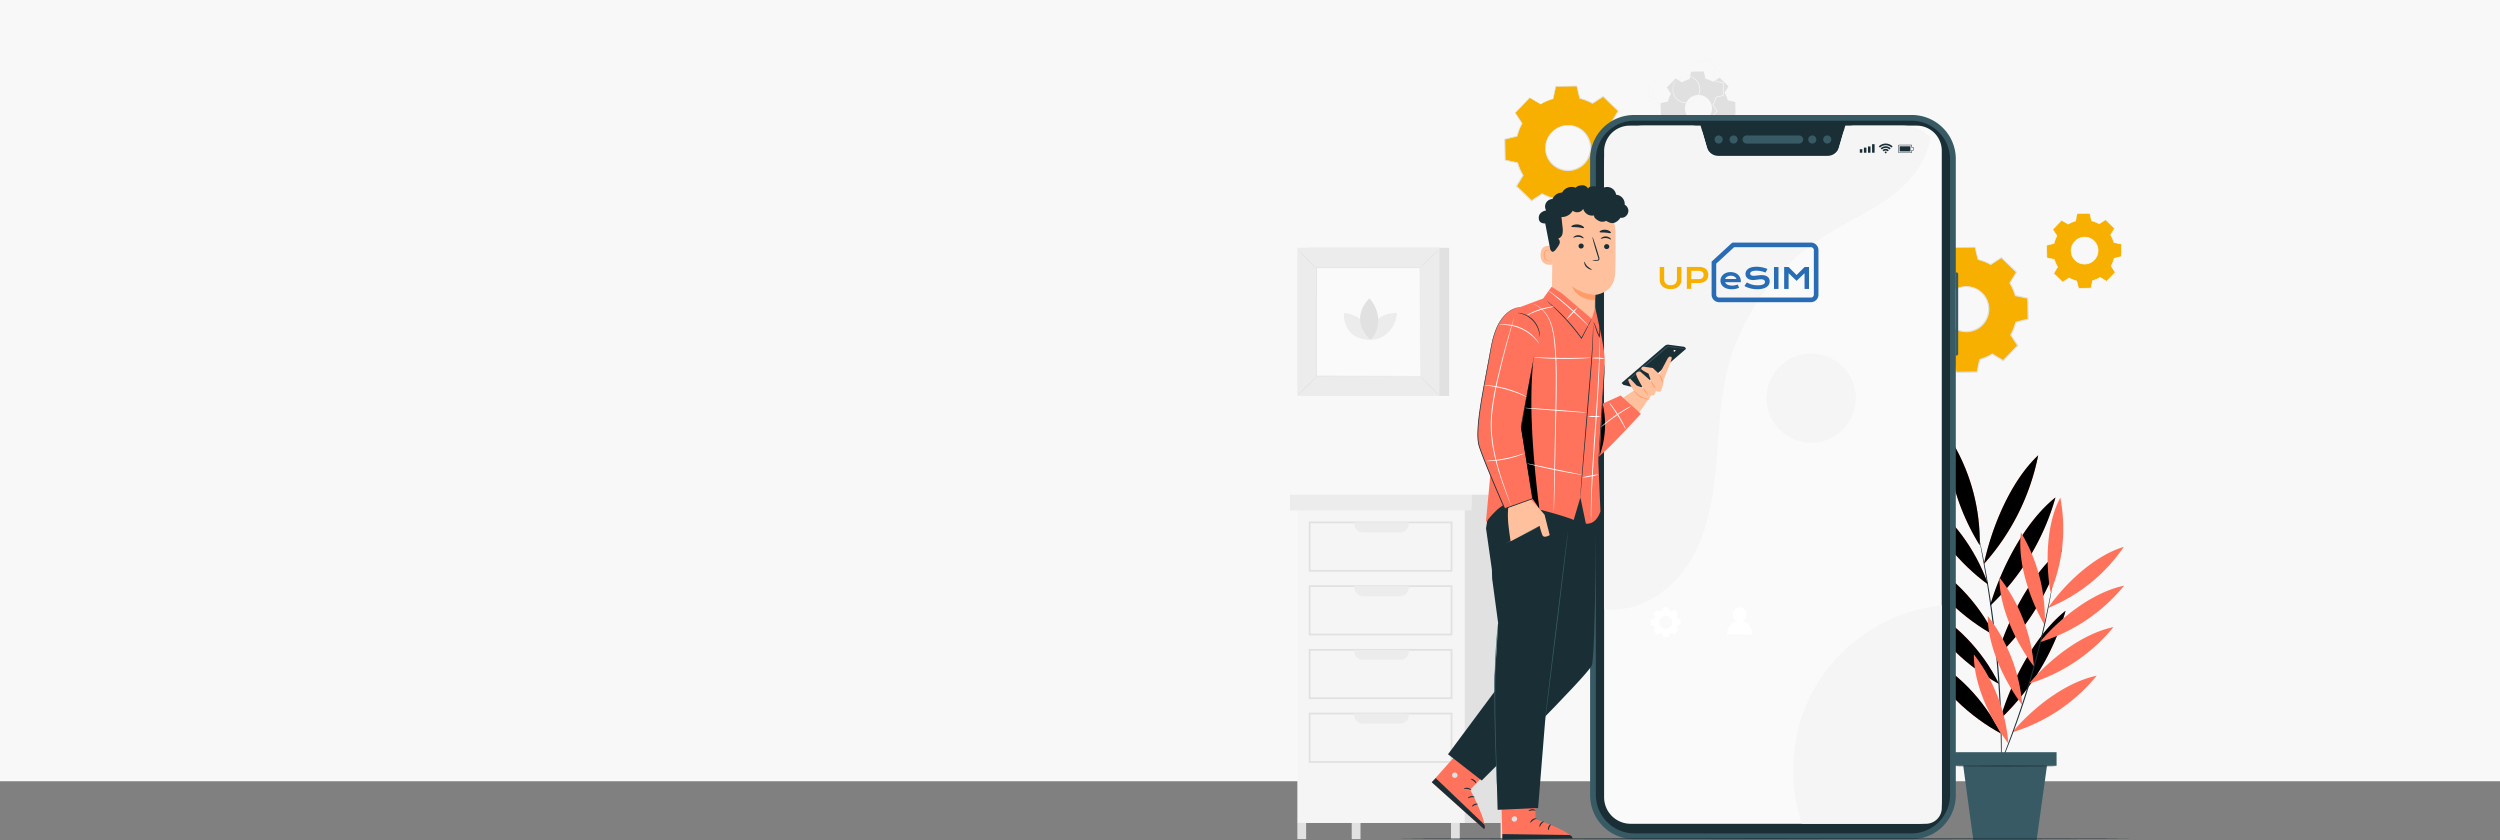 <svg xmlns="http://www.w3.org/2000/svg" xmlns:xlink="http://www.w3.org/1999/xlink" width="1440" height="484.004" viewBox="0 0 1440 484.004"><rect x="0" y="0" width="1440" height="484.004" fill="#808080" stroke="none"/><defs><clipPath id="a"><path d="M0,454H486.3V0H0Z" fill="none"/></clipPath><clipPath id="b"><path d="M0,33.786H91.159V0H0Z" fill="none"/></clipPath></defs><g transform="translate(0 -70)"><path d="M0,0H1440V450H0Z" transform="translate(0 70)" fill="#f8f8f8"/><g transform="translate(743 100)"><path d="M0,182.263H96.419V0H0Z" transform="translate(32.892 261.772)" fill="#e1e1e1"/><path d="M0,182.263H96.419V0H0Z" transform="translate(4.277 261.772)" fill="#f5f5f5"/><path d="M82.762,28.891H0V0H82.762V28.89ZM1.018,1.016V27.874H81.746V1.016Z" transform="translate(10.836 270.398)" fill="#e1e1e1"/><path d="M26.46,5.757H4.948A4.948,4.948,0,0,1,0,.809V0H31.408V.809A4.948,4.948,0,0,1,26.46,5.757" transform="translate(37.074 270.906)" fill="#ececec"/><path d="M0,454H486.3V0H0Z" fill="none"/><g clip-path="url(#a)"><path d="M82.762,28.891H0V0H82.762V28.89ZM1.018,1.016V27.874H81.746V1.016Z" transform="translate(10.836 307.097)" fill="#e1e1e1"/><path d="M26.46,5.757H4.948A4.948,4.948,0,0,1,0,.809V0H31.408V.809A4.948,4.948,0,0,1,26.46,5.757" transform="translate(37.074 307.605)" fill="#ececec"/><path d="M82.762,28.891H0V0H82.762V28.89ZM1.018,1.016V27.874H81.746V1.016Z" transform="translate(10.836 343.797)" fill="#e1e1e1"/><path d="M26.46,5.757H4.948A4.948,4.948,0,0,1,0,.809V0H31.408V.809A4.948,4.948,0,0,1,26.46,5.757" transform="translate(37.074 344.305)" fill="#ececec"/><path d="M82.762,28.891H0V0H82.762V28.89ZM1.018,1.016V27.874H81.746V1.016Z" transform="translate(10.836 380.497)" fill="#e1e1e1"/><path d="M26.46,5.757H4.948A4.948,4.948,0,0,1,0,.809V0H31.408V.809A4.948,4.948,0,0,1,26.46,5.757" transform="translate(37.074 381.005)" fill="#ececec"/><path d="M0,9.079H104.729V0H0Z" transform="translate(0 254.95)" fill="#ececec"/><path d="M0,9.079H31.493V0H0Z" transform="translate(104.729 254.95)" fill="#e1e1e1"/><path d="M0,9.31H5.067V0H0Z" transform="translate(4.277 444.035)" fill="#e1e1e1"/><path d="M0,9.31H5.067V0H0Z" transform="translate(35.584 444.035)" fill="#e1e1e1"/><path d="M0,9.31H5.067V0H0Z" transform="translate(92.77 444.035)" fill="#e1e1e1"/><path d="M0,9.31H5.067V0H0Z" transform="translate(121.363 444.035)" fill="#e1e1e1"/><path d="M1.17,0l9.76,24.968L4.863,24.94,0,9.6Z" transform="translate(152.378 230.713)" fill="#e1e1e1"/><path d="M3.355,0,0,47.84l34.637.724L38.534,0Z" transform="translate(116.865 207.643)" fill="#ececec"/><path d="M2.793.236,0,40.056l25.749,1.207L29.346,0Z" transform="translate(120.893 211.26)" fill="#fafafa"/><path d="M2.089,0,0,27.991H14.2L16.71,0Z" transform="translate(127.247 217.126)" fill="#e1e1e1"/><path d="M30.63,72.1h0l-1.74-7.1A29.616,29.616,0,0,1,21.548,62.1l-6.115,4.01L6.727,57.705l3.792-6.251a29.607,29.607,0,0,1-3.146-7.235l-7.16-1.49L0,30.63l7.1-1.742a29.765,29.765,0,0,1,2.888-7.341L5.984,15.432l8.405-8.706,6.251,3.791a29.732,29.732,0,0,1,7.235-3.145l1.49-7.16L41.465,0l1.742,7.1a29.72,29.72,0,0,1,7.34,2.888l6.115-4.008,8.7,8.406-3.79,6.25a29.65,29.65,0,0,1,3.144,7.237l7.161,1.49.212,12.1-7.1,1.742A29.577,29.577,0,0,1,62.1,50.547l4.009,6.116-8.405,8.706-6.251-3.79a29.639,29.639,0,0,1-7.236,3.143l-1.49,7.161-12.1.213Zm5.8-49.426h0a12.981,12.981,0,1,0,9.017,3.643A12.934,12.934,0,0,0,36.43,22.67Z" transform="translate(123.756 19.555)" fill="#f7af00"/><path d="M3.872,4.2A9.808,9.808,0,0,1,6.289,2.078a12.927,12.927,0,0,1,8.469-2A13.1,13.1,0,0,1,20.514,2.12a13.285,13.285,0,0,1,4.654,5.245,12.461,12.461,0,0,1,1.181,3.644,12.489,12.489,0,0,1,.073,4A13.244,13.244,0,0,1,15.465,26.356a12.52,12.52,0,0,1-4,.067,12.5,12.5,0,0,1-3.684-1.052,13.293,13.293,0,0,1-5.4-4.468A13.1,13.1,0,0,1,.133,15.222a12.927,12.927,0,0,1,1.7-8.533A9.8,9.8,0,0,1,3.872,4.2c.07.059-.784.852-1.784,2.634a12.947,12.947,0,0,0-1.435,8.31,12.69,12.69,0,0,0,7.41,9.6,11.9,11.9,0,0,0,3.5.974,11.88,11.88,0,0,0,3.782-.082A12.58,12.58,0,0,0,25.7,14.907a11.858,11.858,0,0,0-.052-3.782,11.874,11.874,0,0,0-1.1-3.459A12.68,12.68,0,0,0,14.7.6,12.943,12.943,0,0,0,6.442,2.324C4.7,3.386,3.934,4.268,3.872,4.2" transform="translate(146.975 41.991)" fill="#e1e1e1"/><path d="M20.909,10.741a2.836,2.836,0,0,1-.4-.213l-1.2-.693L14.6,7.052l.147-.019L6.388,15.787l.022-.234,4.033,6.1.072.11-.064.117A29.568,29.568,0,0,0,7.61,29.17l-.035.143-.145.036-7.1,1.762.2-.262c.076,3.809.156,7.853.241,12.1l-.233-.282L7.7,44.142l.183.037.051.179a29.464,29.464,0,0,0,3.123,7.154l.1.166-.1.167L7.279,58.1l-.053-.41c2.737,2.637,5.69,5.48,8.716,8.394l-.431-.04,6.111-4.014.179-.118.187.1a29.455,29.455,0,0,0,7.254,2.848l.212.052.052.212c.547,2.224,1.144,4.651,1.746,7.1l-.361-.278,12.1-.217-.355.294c.47-2.262.977-4.7,1.489-7.161l.045-.221.217-.061a29.4,29.4,0,0,0,7.138-3.1l.006,0,.195-.115.191.115,6.251,3.791-.46.059,8.407-8.7-.043.458-4-6.117-.122-.185.108-.193a29.3,29.3,0,0,0,2.857-7.249l.053-.212.212-.052,7.1-1.736-.27.351q-.1-6.2-.2-12.1l.273.329-7.159-1.5-.2-.042-.055-.194a29.367,29.367,0,0,0-3.1-7.16l-.1-.167.1-.166,3.8-6.245.05.383L56.733,6.413l.354.033-6.124,3.992-.137.089-.14-.079a29.532,29.532,0,0,0-7.27-2.884l-.144-.036-.035-.143L41.52.276l.217.168C37.05.5,33.056.557,29.637.6L29.8.47c-.614,2.856-1.117,5.2-1.536,7.151l-.016.072-.069.019A30.8,30.8,0,0,0,22.644,9.84l-1.3.68a2.957,2.957,0,0,1-.434.221,3.891,3.891,0,0,1,.4-.275c.277-.17.7-.425,1.276-.735a28.68,28.68,0,0,1,5.523-2.249l-.084.09c.394-1.956.867-4.306,1.444-7.17L29.5.272l.135,0L41.729,0,41.9,0l.043.171c.546,2.195,1.123,4.519,1.765,7.1l-.179-.179a29.891,29.891,0,0,1,7.413,2.892l-.276.01,6.105-4.023.189-.125L57.129,6l8.722,8.387.178.171-.128.212-3.78,6.257V20.7a30,30,0,0,1,3.189,7.311l-.253-.235,7.162,1.482.268.055,0,.274q.11,5.9.225,12.1l0,.283-.275.068-7.1,1.747.264-.264a30,30,0,0,1-2.919,7.432l-.013-.377,4.01,6.113.161.246-.2.212-8.4,8.708-.206.214-.254-.155L51.53,62.12h.385l-.006,0a30.131,30.131,0,0,1-7.32,3.179l.262-.282-1.492,7.16-.06.29-.3,0-12.1.207-.291.005-.069-.283c-.6-2.452-1.193-4.879-1.737-7.1l.263.264a30.121,30.121,0,0,1-7.426-2.929l.366-.013-6.119,4-.232.152-.2-.192-8.7-8.416-.191-.184.138-.227,3.8-6.245v.332a30,30,0,0,1-3.165-7.317l.233.216-7.158-1.5-.229-.048,0-.234C.123,38.712.061,34.668,0,30.858l0-.212.2-.05,7.109-1.722-.179.179a29.95,29.95,0,0,1,2.934-7.388l.008.226C8.643,19.682,7.3,17.618,6.094,15.76l-.082-.128.105-.107C9.559,12,12.406,9.085,14.571,6.868l.068-.069.079.05,4.606,2.866,1.184.751a3.608,3.608,0,0,1,.4.275" transform="translate(123.488 19.331)" fill="#e1e1e1"/><path d="M18.335,43.156h0L17.293,38.9A17.808,17.808,0,0,1,12.9,37.175l-3.661,2.4L4.027,34.543,6.3,30.8A17.762,17.762,0,0,1,4.414,26.47L.127,25.578,0,18.335l4.253-1.042A17.724,17.724,0,0,1,5.982,12.9l-2.4-3.66L8.613,4.027,12.356,6.3a17.762,17.762,0,0,1,4.331-1.883L17.579.127,24.821,0l1.043,4.252a17.74,17.74,0,0,1,4.394,1.73l3.661-2.4L39.13,8.613l-2.269,3.742a17.764,17.764,0,0,1,1.882,4.332l4.286.892.128,7.242L38.9,25.864a17.8,17.8,0,0,1-1.729,4.394l2.4,3.661-5.03,5.211L30.8,36.861a17.773,17.773,0,0,1-4.331,1.882l-.892,4.287-7.242.126Zm3.474-29.585a7.77,7.77,0,1,0,5.4,2.18A7.708,7.708,0,0,0,21.809,13.571Z" transform="translate(213.507 11.134)" fill="#e0e0e0"/><path d="M2.318,2.513a5.86,5.86,0,0,1,1.447-1.27A7.736,7.736,0,0,1,8.834.045,7.824,7.824,0,0,1,12.28,1.269a7.954,7.954,0,0,1,2.786,3.139,7.49,7.49,0,0,1,.707,2.181,7.511,7.511,0,0,1,.044,2.392,7.929,7.929,0,0,1-6.56,6.8,7.485,7.485,0,0,1-2.392.041,7.5,7.5,0,0,1-2.2-.63,7.963,7.963,0,0,1-3.236-2.675A7.829,7.829,0,0,1,.08,9.112,7.739,7.739,0,0,1,1.1,4a5.871,5.871,0,0,1,1.218-1.49c.042.036-.469.51-1.068,1.577A7.75,7.75,0,0,0,.391,9.064a7.593,7.593,0,0,0,4.436,5.748A7.123,7.123,0,0,0,6.92,15.4a7.124,7.124,0,0,0,2.264-.049,7.529,7.529,0,0,0,6.2-6.423,7.1,7.1,0,0,0-.031-2.264A7.092,7.092,0,0,0,14.7,4.588,7.591,7.591,0,0,0,8.8.358,7.744,7.744,0,0,0,3.856,1.391c-1.045.635-1.5,1.163-1.538,1.122" transform="translate(220.406 13.565)" fill="#f5f5f5"/><path d="M12.516,6.43a1.625,1.625,0,0,1-.241-.127l-.718-.415L8.737,4.222l.088-.012-5,5.241.013-.141c.731,1.107,1.544,2.336,2.414,3.651l.043.066-.038.07a17.727,17.727,0,0,0-1.7,4.365l-.021.085-.086.022L.2,18.624l.121-.157c.045,2.28.093,4.7.144,7.242l-.14-.169,4.288.884.109.022.031.108A17.666,17.666,0,0,0,6.62,30.836l.061.1-.061.1L4.357,34.78l-.032-.246,5.218,5.025-.258-.024,3.658-2.4.107-.07.112.062a17.679,17.679,0,0,0,4.342,1.7l.127.031.031.127c.327,1.332.685,2.784,1.045,4.252l-.215-.167,7.242-.13-.213.177c.282-1.355.585-2.815.891-4.287l.028-.132.129-.037a17.553,17.553,0,0,0,4.273-1.856l0,0,.117-.069.114.07,3.742,2.269-.276.035,5.033-5.21-.026.275-2.4-3.662L37.08,30.4l.065-.115a17.577,17.577,0,0,0,1.71-4.34l.031-.127.127-.03,4.253-1.04-.161.21q-.062-3.708-.12-7.242l.163.2-4.285-.9-.119-.025-.033-.116a17.593,17.593,0,0,0-1.855-4.286l-.06-.1.06-.1,2.275-3.738.03.229-5.2-5.042.212.02-3.666,2.39-.081.053-.084-.047a17.693,17.693,0,0,0-4.352-1.727L25.9,4.507l-.021-.086c-.374-1.546-.71-2.939-1.028-4.255l.13.1L17.741.361l.1-.079c-.368,1.709-.669,3.112-.92,4.281l-.009.042-.041.012a18.389,18.389,0,0,0-3.312,1.274l-.779.407a1.754,1.754,0,0,1-.26.132,2.268,2.268,0,0,1,.242-.164c.165-.1.416-.255.763-.44a17.155,17.155,0,0,1,3.306-1.347l-.05.054c.236-1.171.519-2.578.864-4.292l.016-.078.08,0L24.979,0l.1,0,.026.1c.326,1.314.672,2.705,1.056,4.248l-.107-.107A17.938,17.938,0,0,1,30.5,5.976l-.165.006,3.654-2.409L34.1,3.5l.1.1,5.221,5.02.107.1-.077.127-2.262,3.745v-.2A17.961,17.961,0,0,1,39.1,16.766l-.151-.14,4.287.886.161.034,0,.164q.066,3.531.135,7.242l0,.169-.165.041-4.251,1.045.158-.157A17.988,17.988,0,0,1,37.526,30.5l-.008-.226,2.4,3.66.1.147-.123.127-5.029,5.212-.124.128-.152-.092-3.742-2.268h.231l0,0a18,18,0,0,1-4.382,1.9l.157-.169c-.307,1.472-.611,2.933-.893,4.287l-.036.173-.177,0-7.243.124-.174,0-.041-.169c-.359-1.468-.715-2.921-1.04-4.254l.157.158a18.029,18.029,0,0,1-4.445-1.753l.219-.008-3.663,2.4-.139.091-.119-.115-5.2-5.038-.114-.11.082-.136,2.275-3.738v.2A17.97,17.97,0,0,1,4.4,26.654l.14.13-4.285-.9-.138-.029,0-.139C.073,23.174.036,20.753,0,18.472l0-.127.123-.03,4.255-1.03-.107.107a17.906,17.906,0,0,1,1.756-4.423l.005.135L3.648,9.434,3.6,9.358l.062-.064L8.722,4.112l.041-.041L8.81,4.1l2.757,1.716.709.45a2.257,2.257,0,0,1,.24.164" transform="translate(206.347 -0.001)" fill="#f5f5f5"/><path d="M30.63,72.1h0l-1.741-7.1a29.622,29.622,0,0,1-7.34-2.888l-6.115,4.01L6.727,57.705l3.792-6.251a29.607,29.607,0,0,1-3.146-7.235l-7.16-1.49L0,30.63l7.1-1.742a29.765,29.765,0,0,1,2.888-7.341L5.984,15.432l8.405-8.707,6.251,3.792a29.731,29.731,0,0,1,7.235-3.145l1.49-7.16L41.465,0l1.742,7.1a29.72,29.72,0,0,1,7.34,2.888l6.115-4.008,8.7,8.406-3.79,6.25a29.65,29.65,0,0,1,3.144,7.237l7.161,1.49.212,12.1-7.1,1.742A29.577,29.577,0,0,1,62.1,50.547l4.009,6.116-8.4,8.706-6.252-3.79a29.639,29.639,0,0,1-7.236,3.143l-1.49,7.161-12.1.213Zm5.8-49.426h0a12.981,12.981,0,1,0,9.017,3.643A12.934,12.934,0,0,0,36.43,22.67Z" transform="translate(353.129 112.392)" fill="#f7af00"/><path d="M3.872,4.2A9.808,9.808,0,0,1,6.289,2.078a12.927,12.927,0,0,1,8.469-2A13.1,13.1,0,0,1,20.514,2.12a13.3,13.3,0,0,1,4.655,5.245,12.493,12.493,0,0,1,1.18,3.643,12.5,12.5,0,0,1,.073,4,13.242,13.242,0,0,1-10.957,11.35,12.5,12.5,0,0,1-4,.068,12.5,12.5,0,0,1-3.683-1.052,13.286,13.286,0,0,1-5.4-4.468A13.1,13.1,0,0,1,.133,15.222a12.927,12.927,0,0,1,1.7-8.533A9.8,9.8,0,0,1,3.872,4.2c.07.059-.784.852-1.784,2.634a12.947,12.947,0,0,0-1.435,8.31,12.69,12.69,0,0,0,7.41,9.6,11.9,11.9,0,0,0,3.5.974,11.88,11.88,0,0,0,3.782-.082A12.58,12.58,0,0,0,25.7,14.907a11.858,11.858,0,0,0-.052-3.782,11.874,11.874,0,0,0-1.1-3.459A12.68,12.68,0,0,0,14.7.6,12.943,12.943,0,0,0,6.442,2.324C4.7,3.386,3.934,4.267,3.872,4.2" transform="translate(376.348 134.828)" fill="#e1e1e1"/><path d="M20.909,10.741a2.836,2.836,0,0,1-.4-.213l-1.2-.693L14.6,7.052l.147-.019L6.388,15.787l.022-.234,4.033,6.1.072.11-.064.117A29.568,29.568,0,0,0,7.61,29.17l-.035.143-.145.036-7.1,1.762.2-.262c.076,3.809.156,7.853.241,12.1l-.233-.282L7.7,44.142l.183.037.051.18a29.475,29.475,0,0,0,3.123,7.153l.1.166-.1.167L7.279,58.1l-.053-.41c2.737,2.637,5.69,5.48,8.716,8.394l-.431-.04,6.111-4.014.179-.118.187.1a29.455,29.455,0,0,0,7.254,2.848l.212.052.052.212c.547,2.225,1.144,4.651,1.746,7.1l-.361-.278,12.1-.217-.355.294c.47-2.262.978-4.7,1.489-7.161l.045-.221.217-.061a29.4,29.4,0,0,0,7.138-3.1l.006,0,.195-.115.191.115,6.251,3.791-.46.059q4.261-4.41,8.407-8.7l-.043.458-4-6.117-.121-.185.107-.193a29.262,29.262,0,0,0,2.857-7.249l.053-.212.212-.052,7.1-1.736-.27.351q-.1-6.2-.2-12.1l.273.329-7.159-1.5-.2-.041-.055-.194a29.357,29.357,0,0,0-3.1-7.161l-.1-.167.1-.166,3.8-6.245.05.383L56.733,6.413l.354.033-6.124,3.992-.136.089-.141-.079a29.532,29.532,0,0,0-7.27-2.884l-.144-.036-.034-.143C42.613,4.8,42.051,2.474,41.52.276l.217.168C37.05.5,33.057.557,29.637.6L29.8.47c-.614,2.856-1.117,5.2-1.536,7.151l-.016.072-.069.019A30.8,30.8,0,0,0,22.644,9.84l-1.3.68a2.957,2.957,0,0,1-.434.221,3.891,3.891,0,0,1,.4-.275c.277-.17.7-.425,1.276-.735a28.746,28.746,0,0,1,5.523-2.249l-.084.09c.394-1.956.867-4.306,1.444-7.17L29.5.272l.135,0L41.729,0,41.9,0l.043.171c.546,2.195,1.123,4.519,1.765,7.1l-.178-.179a29.9,29.9,0,0,1,7.412,2.892l-.276.01,6.105-4.023.189-.125L57.129,6l8.722,8.387.178.171-.128.212-3.78,6.257V20.7a29.99,29.99,0,0,1,3.189,7.312l-.253-.236,7.162,1.482.268.055,0,.274q.11,5.9.225,12.1l0,.283-.275.068-7.1,1.747.263-.264a30,30,0,0,1-2.919,7.432l-.013-.377,4.01,6.113.162.246-.205.212-8.4,8.708-.206.214-.254-.155L51.53,62.12h.385l-.006,0a30.131,30.131,0,0,1-7.32,3.179l.262-.282c-.512,2.458-1.021,4.9-1.492,7.161l-.06.289-.3,0-12.1.207-.291.005-.069-.283c-.6-2.452-1.193-4.879-1.737-7.1l.263.264a30.121,30.121,0,0,1-7.426-2.929l.366-.013-6.119,4-.232.152-.2-.192-8.7-8.416-.191-.184.138-.227,3.8-6.245v.332a30,30,0,0,1-3.165-7.317l.233.216-7.158-1.5-.229-.048,0-.234C.123,38.712.061,34.668,0,30.858l0-.212.2-.05,7.109-1.722-.179.179a29.95,29.95,0,0,1,2.934-7.388l.008.226C8.643,19.682,7.3,17.618,6.094,15.76l-.082-.128.105-.107,8.454-8.657.068-.069.079.05,4.606,2.866,1.184.752a3.538,3.538,0,0,1,.4.274" transform="translate(352.861 112.168)" fill="#e1e1e1"/><path d="M18.335,43.156h0L17.293,38.9A17.808,17.808,0,0,1,12.9,37.175l-3.661,2.4L4.027,34.543,6.3,30.8A17.762,17.762,0,0,1,4.414,26.47L.127,25.578,0,18.335l4.253-1.043A17.729,17.729,0,0,1,5.982,12.9l-2.4-3.66L8.613,4.027,12.356,6.3a17.762,17.762,0,0,1,4.331-1.883L17.579.127,24.821,0l1.043,4.252a17.74,17.74,0,0,1,4.394,1.73l3.661-2.4L39.13,8.613l-2.269,3.742a17.764,17.764,0,0,1,1.882,4.332l4.286.892.128,7.242L38.9,25.864a17.8,17.8,0,0,1-1.729,4.394l2.4,3.66-5.03,5.212L30.8,36.861a17.8,17.8,0,0,1-4.332,1.882l-.892,4.286-7.242.127Zm3.474-29.585a7.77,7.77,0,1,0,5.4,2.18A7.708,7.708,0,0,0,21.809,13.571Z" transform="translate(435.88 92.97)" fill="#f7af00"/><path d="M2.318,2.513a5.86,5.86,0,0,1,1.447-1.27A7.736,7.736,0,0,1,8.834.045,7.824,7.824,0,0,1,12.28,1.269a7.954,7.954,0,0,1,2.786,3.139,7.49,7.49,0,0,1,.707,2.181,7.482,7.482,0,0,1,.044,2.392,7.929,7.929,0,0,1-6.56,6.8,7.485,7.485,0,0,1-2.392.041,7.5,7.5,0,0,1-2.2-.63,7.963,7.963,0,0,1-3.236-2.675A7.829,7.829,0,0,1,.08,9.112,7.739,7.739,0,0,1,1.1,4a5.871,5.871,0,0,1,1.218-1.49c.042.036-.469.51-1.068,1.577A7.75,7.75,0,0,0,.391,9.064a7.593,7.593,0,0,0,4.436,5.748A7.123,7.123,0,0,0,6.92,15.4a7.124,7.124,0,0,0,2.264-.049,7.529,7.529,0,0,0,6.2-6.423,7.1,7.1,0,0,0-.031-2.264A7.092,7.092,0,0,0,14.7,4.588,7.6,7.6,0,0,0,8.8.357,7.75,7.75,0,0,0,3.856,1.391c-1.045.635-1.5,1.163-1.538,1.122" transform="translate(449.78 106.401)" fill="#f5f5f5"/><path d="M12.516,6.43a1.625,1.625,0,0,1-.241-.127l-.718-.415L8.736,4.222l.088-.012-5,5.241.013-.141c.731,1.107,1.544,2.336,2.414,3.651l.043.066-.038.07a17.687,17.687,0,0,0-1.7,4.365l-.021.085-.086.022L.2,18.624l.121-.157c.045,2.28.093,4.7.144,7.242l-.14-.169,4.288.884.109.023.031.107A17.65,17.65,0,0,0,6.62,30.836l.061.1-.061.1L4.357,34.78l-.032-.246,5.217,5.025-.257-.024,3.658-2.4.107-.07.112.062a17.679,17.679,0,0,0,4.342,1.7l.127.031.031.127c.327,1.332.685,2.784,1.045,4.252l-.215-.166,7.242-.131-.213.177c.282-1.355.585-2.815.891-4.287l.028-.132.129-.037a17.569,17.569,0,0,0,4.273-1.856l0,0,.117-.07.114.07,3.742,2.269-.276.035L39.576,33.9l-.026.274-2.4-3.662L37.08,30.4l.065-.115a17.585,17.585,0,0,0,1.71-4.339l.031-.128.127-.03,4.253-1.039-.162.209q-.06-3.708-.119-7.242l.163.2-4.285-.9-.119-.026-.033-.116a17.593,17.593,0,0,0-1.855-4.286l-.06-.1.06-.1,2.275-3.738.03.229-5.2-5.042.212.02-3.666,2.39-.081.053-.084-.047a17.664,17.664,0,0,0-4.352-1.726L25.9,4.507l-.021-.086c-.374-1.546-.71-2.939-1.028-4.255l.13.1L17.741.361l.1-.079c-.368,1.709-.669,3.112-.92,4.281l-.009.042-.041.012a18.389,18.389,0,0,0-3.312,1.274l-.779.407a1.754,1.754,0,0,1-.26.132,2.306,2.306,0,0,1,.241-.164c.166-.1.417-.255.764-.44a17.128,17.128,0,0,1,3.306-1.347l-.05.054c.236-1.171.519-2.577.864-4.292l.016-.078.08,0L24.979,0l.1,0,.026.1c.326,1.314.672,2.705,1.056,4.249l-.107-.108A17.938,17.938,0,0,1,30.5,5.976l-.165.006,3.654-2.409L34.1,3.5l.1.1,5.221,5.02.107.1-.077.127-2.262,3.745v-.2A17.952,17.952,0,0,1,39.1,16.767l-.151-.141,4.287.886.161.034,0,.164q.066,3.531.135,7.242l0,.169-.165.041-4.251,1.045.158-.157A18.01,18.01,0,0,1,37.526,30.5l-.008-.227,2.4,3.66.1.147-.123.127-5.029,5.212-.124.128-.152-.092-3.742-2.268h.23l0,0a17.973,17.973,0,0,1-4.381,1.9l.157-.169c-.307,1.472-.611,2.933-.893,4.287l-.036.173-.177,0-7.243.124-.174,0-.042-.169c-.358-1.468-.714-2.921-1.039-4.254l.157.158a18.029,18.029,0,0,1-4.445-1.753l.219-.008-3.663,2.4-.139.091-.119-.115-5.2-5.038-.114-.11.082-.136,2.275-3.738v.2A17.97,17.97,0,0,1,4.4,26.654l.139.13-4.284-.9-.138-.029,0-.139C.073,23.174.036,20.753,0,18.472l0-.127.123-.03,4.255-1.03-.107.107a17.906,17.906,0,0,1,1.756-4.423l.005.135L3.648,9.435,3.6,9.358l.063-.064L8.722,4.112l.041-.041L8.81,4.1l2.757,1.716.709.45a2.257,2.257,0,0,1,.24.164" transform="translate(435.72 92.836)" fill="#f5f5f5"/><path d="M0,85.337H81.865V0H0Z" transform="translate(9.835 112.741)" fill="#e1e1e1"/><path d="M0,85.337H81.865V0H0Z" transform="translate(4.291 112.741)" fill="#ececec"/><path d="M0,62.394H59.855V0H0Z" transform="translate(15.296 124.213)" fill="#fafafa"/><path d="M10.924,0a11.431,11.431,0,0,1-1.5,1.7c-.96,1-2.307,2.365-3.813,3.849S2.728,8.357,1.712,9.3A11.2,11.2,0,0,1,0,10.761,11.154,11.154,0,0,1,1.491,9.072c.961-1,2.31-2.369,3.821-3.856S8.205,2.4,9.221,1.458A11.036,11.036,0,0,1,10.924,0" transform="translate(4.372 187.019)" fill="#e1e1e1"/><path d="M0,0A11.394,11.394,0,0,1,1.7,1.5c1,.961,2.365,2.308,3.849,3.814S8.357,8.2,9.3,9.214a11.128,11.128,0,0,1,1.461,1.71A11.154,11.154,0,0,1,9.072,9.435c-1-.961-2.368-2.311-3.856-3.821S2.4,2.721,1.458,1.7A11.036,11.036,0,0,1,0,0" transform="translate(75.148 186.866)" fill="#e1e1e1"/><path d="M0,10.76a11.492,11.492,0,0,1,1.5-1.7c.96-1,2.307-2.365,3.813-3.849S8.2,2.406,9.214,1.463A11.2,11.2,0,0,1,10.924,0,11.153,11.153,0,0,1,9.435,1.691c-.961,1-2.31,2.369-3.821,3.856S2.721,8.361,1.706,9.305A10.993,10.993,0,0,1,0,10.76" transform="translate(74.985 113.619)" fill="#e1e1e1"/><path d="M10.76,10.924a11.371,11.371,0,0,1-1.7-1.5c-1-.96-2.365-2.307-3.849-3.813s-2.809-2.887-3.752-3.9A11.128,11.128,0,0,1,0,0,11.154,11.154,0,0,1,1.691,1.491c1,.961,2.368,2.31,3.856,3.821S8.361,8.205,9.305,9.221a11.036,11.036,0,0,1,1.455,1.7" transform="translate(4.372 113.608)" fill="#e1e1e1"/><path d="M59.916,62.618s-.007-.1-.011-.3-.006-.5-.011-.869c-.005-.776-.013-1.9-.023-3.365-.012-2.95-.029-7.248-.051-12.712-.024-10.926-.059-26.5-.1-45.147l.2.2L.23.449H.225L.449.224C.438,23.126.427,44.551.418,62.618l-.193-.193,43.231.1,12.136.05L58.8,62.6l.828.011c.187,0,.287.011.287.011s-.086.007-.266.011l-.807.011-3.171.022-12.093.05-43.354.1H.032v-.193C.023,44.551.012,23.126,0,.224V0H.23L59.916.028h.2v.2c-.041,18.7-.076,34.316-.1,45.272-.022,5.445-.039,9.729-.051,12.668-.01,1.447-.018,2.56-.023,3.327-.005.365-.008.645-.011.848s-.011.279-.011.279" transform="translate(15.071 123.989)" fill="#e1e1e1"/><path d="M.023,0S-1.259,15.448,15.471,15.448C15.471,7.2,8.67.7.023,0" transform="translate(31.07 150.279)" fill="#ececec"/><path d="M15.448.023S0-1.259,0,15.471c8.244,0,14.751-6.8,15.448-15.448" transform="translate(46.258 150.268)" fill="#ececec"/><path d="M5.41,0S-7.21,11.329,6.1,23.892C12.291,17.333,11.767,7.047,5.41,0" transform="translate(40.389 141.835)" fill="#e1e1e1"/><path d="M43.648,45.019C26.606,35.807,7.452,19.043,0,0,18.423,9.5,33.948,25.514,43.648,45.019" transform="translate(365.867 347.463)" fill="#ff735d"/><path d="M43.648,45.019C26.606,35.807,7.452,19.043,0,0,18.423,9.5,33.948,25.514,43.648,45.019" transform="translate(364.755 318.898)" fill="#ff735d"/><path d="M43.648,45.019C26.606,35.807,7.452,19.043,0,0,18.423,9.5,33.948,25.514,43.648,45.019" transform="translate(362.209 290.977)" fill="#ff735d"/><path d="M37.959,50.753C22.149,39.233,5.137,19.928,0,0,17.146,12,30.648,30.053,37.959,50.753" transform="translate(364.171 255.912)" fill="#ff735d"/><path d="M18.039,62.512C7.341,45.4-1.792,20.57.3,0A112.668,112.668,0,0,1,18.039,62.512" transform="translate(379.285 221.525)" fill="#ff735d"/><path d="M0,62.537C4.5,41.187,15.462,14.84,31.244,0A132.422,132.422,0,0,1,0,62.537" transform="translate(399.75 232.271)" fill="#ff735d"/><path d="M0,62.412C6.446,40.568,20.028,14.082,37.686,0A137.566,137.566,0,0,1,0,62.412" transform="translate(403.259 256.547)" fill="#ff735d"/><path d="M0,62.412C6.446,40.568,20.028,14.082,37.686,0A137.575,137.575,0,0,1,0,62.412" transform="translate(407.133 285.961)" fill="#ff735d"/><path d="M0,62.412C6.446,40.568,20.028,14.082,37.686,0A137.566,137.566,0,0,1,0,62.412" transform="translate(409.084 321.809)" fill="#ff735d"/><path d="M0,0A1.375,1.375,0,0,1,.11.345L.353,1.373c.209.959.5,2.285.867,3.966C1.971,8.784,2.955,13.792,4.073,20S6.39,33.614,7.558,41.869c1.131,8.26,2.219,17.363,3.112,26.944.869,9.585,1.455,18.737,1.848,27.065.36,8.331.541,15.839.563,22.144s-.02,11.407-.13,14.93c-.054,1.72-.1,3.077-.127,4.058-.021.43-.038.776-.051,1.054a1.381,1.381,0,0,1-.041.359,1.4,1.4,0,0,1-.03-.36c-.005-.278-.011-.626-.019-1.056,0-.981,0-2.338,0-4.058.026-3.524,0-8.623-.092-14.922s-.317-13.8-.711-22.118c-.428-8.319-1.033-17.458-1.9-27.033-.892-9.569-1.959-18.664-3.055-26.92C5.79,33.705,4.656,26.29,3.588,20.081S1.623,8.852.954,5.393C.641,3.7.394,2.366.215,1.4.144.977.086.634.04.36A1.413,1.413,0,0,1,0,0" transform="translate(396.892 279.729)" fill="#1a2e35"/><path d="M43.648,45.019C26.606,35.807,7.452,19.043,0,0,18.423,9.5,33.948,25.514,43.648,45.019" transform="translate(365.867 347.463)"/><path d="M43.648,45.019C26.606,35.807,7.452,19.043,0,0,18.423,9.5,33.948,25.514,43.648,45.019" transform="translate(364.755 318.898)"/><path d="M43.648,45.019C26.606,35.807,7.452,19.043,0,0,18.423,9.5,33.948,25.514,43.648,45.019" transform="translate(362.209 290.977)"/><path d="M37.959,50.753C22.149,39.233,5.137,19.928,0,0,17.146,12,30.648,30.053,37.959,50.753" transform="translate(364.171 255.912)"/><path d="M18.039,62.512C7.341,45.4-1.792,20.57.3,0A112.668,112.668,0,0,1,18.039,62.512" transform="translate(379.285 221.525)"/><path d="M0,62.537C4.5,41.187,15.462,14.84,31.244,0A132.422,132.422,0,0,1,0,62.537" transform="translate(399.75 232.271)"/><path d="M0,62.412C6.446,40.568,20.028,14.082,37.686,0A137.566,137.566,0,0,1,0,62.412" transform="translate(403.259 256.547)"/><path d="M0,62.412C6.446,40.568,20.028,14.082,37.686,0A137.575,137.575,0,0,1,0,62.412" transform="translate(407.133 285.961)"/><path d="M0,62.412C6.446,40.568,20.028,14.082,37.686,0A137.566,137.566,0,0,1,0,62.412" transform="translate(409.084 321.809)"/><path d="M19.892,51.344C9.525,37.652-.135,17.393,0,0A96.251,96.251,0,0,1,19.892,51.344" transform="translate(393.93 346.908)" fill="#ff735d"/><path d="M19.892,51.344C9.525,37.652-.135,17.393,0,0A96.251,96.251,0,0,1,19.892,51.344" transform="translate(401.949 324.773)" fill="#ff735d"/><path d="M19.892,51.344C9.525,37.652-.135,17.393,0,0A96.251,96.251,0,0,1,19.892,51.344" transform="translate(408.654 302.563)" fill="#ff735d"/><path d="M14.093,53.464C5.4,38.5-1.806,17.155.4,0A96.9,96.9,0,0,1,14.093,53.464" transform="translate(420.68 276.699)" fill="#ff735d"/><path d="M1.643,54.454C-1.341,37.25-.712,14.8,7.309,0A94.659,94.659,0,0,1,1.643,54.454" transform="translate(436.435 256.632)" fill="#ff735d"/><path d="M0,35.232C10.135,20.783,26.837,5.074,43.705,0A96.681,96.681,0,0,1,0,35.232" transform="translate(436.612 284.988)" fill="#ff735d"/><path d="M0,32.6C11.8,18.544,30.579,3.759,48.669,0A100.628,100.628,0,0,1,0,32.6" transform="translate(431.827 307.34)" fill="#ff735d"/><path d="M0,32.6C11.8,18.544,30.579,3.759,48.669,0A100.628,100.628,0,0,1,0,32.6" transform="translate(425.689 331.205)" fill="#ff735d"/><path d="M0,32.6C11.8,18.544,30.579,3.759,48.669,0A100.628,100.628,0,0,1,0,32.6" transform="translate(416.057 359.203)" fill="#ff735d"/><path d="M33.163,0a1.026,1.026,0,0,1-.021.3c-.034.233-.076.517-.126.864q-.2,1.218-.548,3.316c-.478,2.879-1.261,7.03-2.308,12.142-2.092,10.225-5.414,24.272-10,39.53-2.3,7.627-4.693,14.832-6.985,21.342-2.326,6.5-4.523,12.314-6.487,17.149S3.1,103.373,1.9,106.035Q1.03,107.972.523,109.1l-.373.79A1.071,1.071,0,0,1,0,110.15a1.026,1.026,0,0,1,.087-.287c.084-.22.188-.488.314-.816l1.267-3.111c1.122-2.691,2.7-6.6,4.6-11.463s4.058-10.677,6.35-17.179c2.258-6.513,4.628-13.713,6.927-21.33C24.116,40.727,27.5,26.717,29.71,16.526c1.1-5.095,1.955-9.23,2.509-12.093q.422-2.082.668-3.293l.189-.853A1.05,1.05,0,0,1,33.163,0" transform="translate(405.923 307.645)" fill="#1a2e35"/><path d="M43.239,50.226H6.794L0,0H50.226Z" transform="translate(386.843 403.778)" fill="#375a64"/><path d="M0,7.807H59.255V0H0Z" transform="translate(382.328 403.267)" fill="#375a64"/><path d="M58.577.5c0,.144-13.114.26-29.287.26S0,.644,0,.5,13.111.24,29.29.24,58.577.356,58.577.5" transform="translate(383.006 410.711)" fill="#1a2e35"/><path d="M185.293,417.114H25.345A25.345,25.345,0,0,1,0,391.769V25.345A25.345,25.345,0,0,1,25.345,0H185.293a25.345,25.345,0,0,1,25.345,25.345V391.769a25.345,25.345,0,0,1-25.345,25.345" transform="translate(172.9 36.231)" fill="#375a64"/><path d="M0,388.25V22.226A22.226,22.226,0,0,1,22.226,0H181.773A22.226,22.226,0,0,1,204,22.226V388.25a22.226,22.226,0,0,1-22.227,22.226H22.226A22.226,22.226,0,0,1,0,388.25" transform="translate(176.219 39.55)" fill="#1a2e35"/><path d="M2.343,4.685A2.343,2.343,0,1,1,2.343,0H32.468a2.343,2.343,0,1,1,0,4.685Z" transform="translate(260.748 48.011)" fill="#375a64"/><path d="M2.343,4.685A2.343,2.343,0,1,1,4.685,2.343,2.345,2.345,0,0,1,2.343,4.685" transform="translate(244.596 48.011)" fill="#375a64"/><path d="M2.343,4.685A2.343,2.343,0,1,1,4.685,2.343,2.345,2.345,0,0,1,2.343,4.685" transform="translate(253.217 48.011)" fill="#375a64"/><path d="M2.343,4.685A2.343,2.343,0,1,1,4.685,2.343,2.345,2.345,0,0,1,2.343,4.685" transform="translate(307.156 48.011)" fill="#375a64"/><path d="M2.343,4.685A2.343,2.343,0,1,1,4.685,2.343,2.345,2.345,0,0,1,2.343,4.685" transform="translate(298.535 48.011)" fill="#375a64"/><path d="M180.036,0H143.572a6.185,6.185,0,0,0-5.939,4.46l-2.319,7.989a6.922,6.922,0,0,1-6.649,4.994H65.843a6.924,6.924,0,0,1-6.65-4.994L56.874,4.46A6.184,6.184,0,0,0,50.936,0H22.58A22.58,22.58,0,0,0,0,22.58V386.87a15.262,15.262,0,0,0,15.261,15.261H181.1a13.4,13.4,0,0,0,13.4-13.4V14.471A14.471,14.471,0,0,0,180.036,0" transform="translate(180.965 42.364)" fill="#fafafa"/><path d="M187.994,6.724A22.5,22.5,0,0,0,171.927,0h-33l-5.063,17.442H60.642L55.579,0H14.754A14.753,14.753,0,0,0,0,14.753V278.52l.579.066c18.958,2.06,37.4-9.859,47.809-25.838S62.47,217.367,64.3,198.386s2.061-38.233,6.519-56.774a128.519,128.519,0,0,1,54.018-76.66c13.229-8.65,28.039-14.814,40.651-24.339,11.1-8.38,20.642-20.369,22.5-33.889" transform="translate(180.965 42.365)" fill="#f5f5f5"/><path d="M85.6,116.712V0A97.032,97.032,0,0,0,12.58,47.235C-.99,70.748-3.679,100.176,4.989,125.86H76.451a9.148,9.148,0,0,0,9.148-9.148" transform="translate(289.874 318.635)" fill="#f5f5f5"/><path d="M0,0H.314A1.066,1.066,0,0,1,1.38,1.066V46.874A1.065,1.065,0,0,1,.314,47.939H0Z" transform="translate(383.533 126.892)" fill="#375a64"/><path d="M1.432,0H1.066A1.066,1.066,0,0,0,0,1.066v28.22a1.066,1.066,0,0,0,1.066,1.066h.366Z" transform="translate(171.468 156.436)" fill="#375a64"/><path d="M1.432,0H1.066A1.066,1.066,0,0,0,0,1.066v28.22a1.066,1.066,0,0,0,1.066,1.066h.366Z" transform="translate(171.468 116.783)" fill="#375a64"/><path d="M1.234,0H.947A.947.947,0,0,0,0,.948V13.165a.947.947,0,0,0,.947.947h.287Z" transform="translate(171.666 87.018)" fill="#375a64"/><path d="M0,2.029H1.446V0H0Z" transform="translate(328.253 55.936)" fill="#1a2e35"/><path d="M0,2.932H1.446V0H0Z" transform="translate(330.608 55.033)" fill="#1a2e35"/><path d="M0,3.61H1.446V0H0Z" transform="translate(332.963 54.355)" fill="#1a2e35"/><path d="M0,4.921H1.446V0H0Z" transform="translate(335.318 53.044)" fill="#1a2e35"/><path d="M7.783,4.651H.521A.521.521,0,0,1,0,4.131V.521A.519.519,0,0,1,.516,0H7.783a.136.136,0,0,1,.095.039.138.138,0,0,1,.039.095v1.19h.777a.133.133,0,0,1,.133.133V3.2a.133.133,0,0,1-.133.133H7.916v1.19A.133.133,0,0,1,7.783,4.651ZM7.65.266H.516A.249.249,0,0,0,.266.521v3.61a.255.255,0,0,0,.255.255H7.65V3.2a.133.133,0,0,1,.133-.133H8.56V1.589H7.783a.133.133,0,0,1-.133-.133Z" transform="translate(350.341 53.415)" fill="#1a2e35"/><path d="M0,2.933V0H6.2V2.933Z" transform="translate(351.2 54.274)" fill="#1a2e35"/><path d="M1.062.531a.531.531,0,1,0-.531.531A.531.531,0,0,0,1.062.531" transform="translate(342.627 57.258)" fill="#1a2e35"/><path d="M0,.751l.677.677a1.6,1.6,0,0,1,2.266,0L3.62.751A2.557,2.557,0,0,0,0,.751" transform="translate(341.348 55.758)" fill="#1a2e35"/><path d="M2.877,0A4.059,4.059,0,0,0,0,1.194l.677.677a3.108,3.108,0,0,1,4.4,0l.678-.677A4.059,4.059,0,0,0,2.877,0" transform="translate(340.281 54.249)" fill="#1a2e35"/><path d="M0,1.651l.678.677a4.665,4.665,0,0,1,6.6,0l.678-.677A5.622,5.622,0,0,0,0,1.651" transform="translate(339.179 52.689)" fill="#1a2e35"/><path d="M51.385,25.693A25.692,25.692,0,1,1,25.693,0,25.693,25.693,0,0,1,51.385,25.693" transform="translate(274.505 173.661)" fill="#f5f5f5"/><path d="M7.3,17.176h0l-.415-1.691a7.09,7.09,0,0,1-1.75-.689l-1.457.956-2.074-2,.9-1.49a7.1,7.1,0,0,1-.749-1.724L.05,10.18,0,7.3l1.692-.414a7.108,7.108,0,0,1,.688-1.75L1.425,3.677l2-2.075,1.489.9a7.113,7.113,0,0,1,1.724-.749L7,.051,9.878,0l.415,1.693a7.073,7.073,0,0,1,1.749.689L13.5,1.426l2.074,2-.9,1.49a7.07,7.07,0,0,1,.749,1.724L17.125,7l.049,2.883-1.692.415a7.085,7.085,0,0,1-.688,1.749L15.75,13.5l-2,2.073-1.49-.9a7.076,7.076,0,0,1-1.724.75l-.355,1.706L7.3,17.176ZM8.588,4.832A3.756,3.756,0,1,0,11.2,5.886,3.727,3.727,0,0,0,8.588,4.832Z" transform="translate(207.869 319.828)" fill="#fff"/><path d="M8.642,8.094a4.2,4.2,0,0,0,2.5-3.88A4.074,4.074,0,0,0,7.224,0a4.068,4.068,0,0,0-3.95,4.177A4.19,4.19,0,0,0,5.78,8.094C-.273,9.006,0,15.585,0,15.585l14.314.066S14.643,9,8.642,8.094" transform="translate(251.867 319.829)" fill="#fff"/><path d="M20.193,0l-.368,20.839S40.884,28.213,41.19,32.07L.758,32.808,0,.314Z" transform="translate(121.598 420.905)" fill="#ff735d"/><path d="M1.148.075A1.651,1.651,0,0,0,.041,1.98,1.587,1.587,0,0,0,1.919,3.094,1.741,1.741,0,0,0,3.081,1.07,1.648,1.648,0,0,0,1,.128" transform="translate(127.74 440.145)" fill="#e1e1e1"/><path d="M0,3.278.052,0,38.8.519s1.814.75,1.634,2.021Z" transform="translate(122.356 450.434)" fill="#1a2e35"/><path d="M3.645.172c0,.2-.989.3-1.948.958C.72,1.757.235,2.622.051,2.547-.131,2.512.142,1.326,1.318.556S3.685-.01,3.645.172" transform="translate(138.429 441.355)" fill="#1a2e35"/><path d="M2.632.076c.049.19-.8.542-1.456,1.389C.5,2.293.343,3.2.147,3.194-.038,3.228-.2,2.075.639,1.037S2.624-.112,2.632.076" transform="translate(143.715 443.127)" fill="#1a2e35"/><path d="M.252,3.434C.073,3.479-.219,2.5.268,1.407S1.67-.13,1.757.033c.115.16-.474.751-.86,1.652C.489,2.577.448,3.411.252,3.434" transform="translate(148.597 444.801)" fill="#1a2e35"/><path d="M4.2.676C4.121.857,3.21.6,2.095.7.979.771.117,1.162.011.994-.106.853.729.107,2.043.012S4.294.519,4.2.676" transform="translate(137.431 436.092)" fill="#1a2e35"/><path d="M36.576,13.525,22.112,28.532s10.4,19.742,7.992,22.775L0,24.307,21.578,0Z" transform="translate(81.709 396.263)" fill="#ff735d"/><path d="M2.285.156A1.653,1.653,0,0,0,.176.8a1.589,1.589,0,0,0,.617,2.1A1.742,1.742,0,0,0,3.022,2.2,1.648,1.648,0,0,0,2.139.093" transform="translate(93.397 414.986)" fill="#e1e1e1"/><path d="M0,2.365,2.271,0,30.285,26.772s.817,1.786-.181,2.594Z" transform="translate(81.709 418.205)" fill="#1a2e35"/><path d="M4.256,1.354C4.119,1.5,3.324.9,2.177.728,1.035.522.091.824.008.645-.1.495.905-.188,2.29.05s2.119,1.2,1.966,1.3" transform="translate(100.189 423.726)" fill="#1a2e35"/><path d="M3.966.69C3.872.862,3.011.541,1.954.715.892.858.163,1.418.023,1.28-.136,1.179.534.227,1.852.036S4.088.547,3.966.69" transform="translate(102.466 428.527)" fill="#1a2e35"/><path d="M.032,1.726C-.13,1.637.324.72,1.424.253S3.5.083,3.451.261c-.026.195-.859.227-1.756.624-.906.375-1.5.958-1.663.841" transform="translate(104.804 432.879)" fill="#1a2e35"/><path d="M3.285,2.713C3.1,2.792,2.611,1.984,1.729,1.3.862.589-.035.287,0,.093.012-.09,1.131-.068,2.158.758s1.3,1.9,1.127,1.955" transform="translate(104.078 418.58)" fill="#1a2e35"/><path d="M17.777,0,0,11.74l.263,4.654L4.9,26.179s2.144,2.034,8.44-4.343S27.6,2.788,27.6,2.788Z" transform="translate(180.234 195.037)" fill="#ffc19d"/><path d="M36.926,2.047a1.47,1.47,0,0,0-1.156-.86L27.06.019a2.762,2.762,0,0,0-2.119.642L0,22.079l1.129,1.1,9.355,2.253L37.1,2.439Z" transform="translate(191.014 168.528)" fill="#1a2e35"/><path d="M.057.819A.547.547,0,0,0,.8.867.521.521,0,0,0,1.056.182.545.545,0,0,0,.313.134.521.521,0,0,0,.057.819" transform="translate(220.971 171.533)" fill="#fff"/><path d="M35.446,1.535a10.981,10.981,0,0,1-1.711-.13L29.1.862l-3.2-.4a1.833,1.833,0,0,0-1.511.392L22.963,2.087,16.588,7.576c-4.533,3.885-8.656,7.379-11.657,9.889L1.358,20.418A10.6,10.6,0,0,1,0,21.448a10.866,10.866,0,0,1,1.223-1.18l3.463-3.075c2.939-2.58,7.023-6.118,11.556-10l6.4-5.459L24.091.509a2.293,2.293,0,0,1,1.856-.47L29.142.5l4.62.7a10.978,10.978,0,0,1,1.684.328" transform="translate(192.667 169.432)" fill="#375a64"/><path d="M24.132.027S23.338-.358,22.239,1.8s-4.413,8.3-4.413,8.3L14.1,6.548,8.421,5.725s-1.5.769-.8,1.614,4,2.436,4,2.436l1.524,4.389L6.807,8.574S4.183,8.525,4.48,10.219s3.93,7.75,3.93,7.75L4.816,16.66,1.193,12.784s-1.357-.315-1.177.966S3.58,20.429,3.58,20.429l4.757,4.216s3.072.608,3.608-.194a10.777,10.777,0,0,0,.963-2.041s1.717.018,2.232-.673a4.993,4.993,0,0,0,.667-1.968s2.382,1.142,3.084-.167a16.5,16.5,0,0,0,1.262-5.278c.049-1.145,4.17-10.758,4.152-11.088S25.888-.192,24.132.027" transform="translate(194.928 175.415)" fill="#ffc19d"/><path d="M8.84,4.911a3.138,3.138,0,0,1-1.562.043A9.985,9.985,0,0,1,3.695,3.771,9.979,9.979,0,0,1,.8,1.354C.193.594-.051.042.009,0,.152-.108,1.473,1.893,3.98,3.259c2.483,1.406,4.879,1.47,4.86,1.652" transform="translate(198.223 195.02)" fill="#ff9c6a"/><path d="M2.9,4.111c-.121.1-.954-.682-1.755-1.83S-.113.084.025.005s.81.818,1.6,1.94,1.4,2.06,1.275,2.166" transform="translate(203.415 193.478)" fill="#ff9c6a"/><path d="M2.6,4.172c-.119.1-.948-.667-1.67-1.846S-.111.062.035,0,.728.886,1.429,2.019,2.727,4.065,2.6,4.172" transform="translate(207.942 189.479)" fill="#ff9c6a"/><path d="M2.049,5.061A14.677,14.677,0,0,1,1.06,2.523,14.6,14.6,0,0,1,.019.007c.119-.1,1.005.84,1.585,2.3a4.406,4.406,0,0,1,.445,2.756" transform="translate(212.615 185.617)" fill="#ff9c6a"/><path d="M20.885,87.319C14.13,87.085-.088,67.493,0,60.735l.527-40.67C.321,9.135,6.51-.1,17.442,0l1.01.067A19.544,19.544,0,0,1,36.685,19.3c.126,9.475.144,19.946-.258,25-.833,10.458-11.411,11.381-11.411,11.381-.023,0-.092,2.43-.166,5.508-.166,6.913,2.535,26.329-4.377,26.09Z" transform="translate(150.801 84.182)" fill="#ffc19d"/><path d="M13.356,4.945A25.333,25.333,0,0,1,0,0S2.749,8.089,13.256,7.849Z" transform="translate(162.461 134.919)" fill="#ff9c6a"/><path d="M2.993,1.452A1.5,1.5,0,0,1,1.45,2.863,1.431,1.431,0,0,1,0,1.412,1.5,1.5,0,0,1,1.542,0,1.434,1.434,0,0,1,2.993,1.452" transform="translate(180.953 110.615)" fill="#1a2e35"/><path d="M5.9,1.777c-.2.182-1.274-.732-2.883-.836-1.605-.127-2.842.621-3,.413C-.063,1.261.149.921.688.582A4.111,4.111,0,0,1,3.108.01,3.955,3.955,0,0,1,5.386.919c.469.413.613.777.516.858" transform="translate(179.048 106.182)" fill="#1a2e35"/><path d="M2.994,1.452A1.5,1.5,0,0,1,1.451,2.863,1.433,1.433,0,0,1,0,1.412,1.5,1.5,0,0,1,1.543,0,1.434,1.434,0,0,1,2.994,1.452" transform="translate(166.232 110.289)" fill="#1a2e35"/><path d="M5.9,1.776c-.2.182-1.276-.731-2.884-.835-1.605-.127-2.841.621-3,.412C-.063,1.26.147.921.689.582A4.108,4.108,0,0,1,3.108.01,3.956,3.956,0,0,1,5.387.918c.468.413.613.777.516.858" transform="translate(163.256 105.495)" fill="#1a2e35"/><path d="M0,13.451a10.645,10.645,0,0,1,2.644-.3c.414-.014.808-.07.9-.346a2.1,2.1,0,0,0-.192-1.235q-.48-1.53-1.005-3.209C.956,3.8-.019.055.166,0S1.624,3.6,3.011,8.17q.5,1.688.952,3.224a2.382,2.382,0,0,1,.105,1.626,1.031,1.031,0,0,1-.716.555,2.75,2.75,0,0,1-.7.05A10.5,10.5,0,0,1,0,13.451" transform="translate(174.098 106.568)" fill="#1a2e35"/><path d="M7.349,1.97c-.246.4-1.778-.141-3.675-.309C1.779,1.454.173,1.68.009,1.244-.062,1.036.284.688.975.4A6.149,6.149,0,0,1,3.835.032,6.135,6.135,0,0,1,6.567.954c.621.417.892.827.782,1.016" transform="translate(162.071 99.28)" fill="#1a2e35"/><path d="M6.464,1.848c-.354.348-1.645-.1-3.22-.2C1.672,1.5.321,1.741.033,1.343-.091,1.15.137.8.739.479A5.081,5.081,0,0,1,3.389.017,5.007,5.007,0,0,1,5.921.886c.537.405.7.791.543.962" transform="translate(178.359 102.324)" fill="#1a2e35"/><path d="M7.307.5C7.134.412.259-2.11.006,5.061s7,5.945,7.018,5.74S7.307.5,7.307.5" transform="translate(144.354 111.553)" fill="#ffc19d"/><path d="M3.11,5.721c-.031-.024-.128.083-.343.172a1.248,1.248,0,0,1-.934-.013A3.092,3.092,0,0,1,.5,3.056,4.121,4.121,0,0,1,.913,1.28,1.447,1.447,0,0,1,1.887.354a.637.637,0,0,1,.725.369c.089.2.038.345.076.359.019.018.158-.115.111-.413a.8.8,0,0,0-.266-.46A.943.943,0,0,0,1.848,0,1.756,1.756,0,0,0,.5,1.068,4.25,4.25,0,0,0,0,3.052C0,4.5.687,5.877,1.714,6.213a1.339,1.339,0,0,0,1.149-.15c.228-.169.272-.328.247-.342" transform="translate(146.174 113.84)" fill="#ff9c6a"/><path d="M.11,0C.012.013-.056.4.066,1.025a4,4,0,0,0,1.24,2.14A6.633,6.633,0,0,0,3.367,4.431c.568.222.942.294.988.2s-.248-.339-.737-.675a14.815,14.815,0,0,1-1.8-1.346C.543,1.477.342-.044.11,0" transform="translate(169.538 120.768)" fill="#1a2e35"/><path d="M4.642,1.29,0,30.151,3.389,54l.144,5.183L6.966,84.627S5.69,108.606,5.057,113.811,6.673,192.3,6.673,192.3l23.319-1.026S38.81,82.542,38.776,81.346,50.9,0,50.9,0Z" transform="translate(112.95 244.16)" fill="#1a2e35"/><path d="M85.49,5.182s-.468,97.667-2.645,103.314S19.4,174.856,19.4,174.856L0,159.735,49.541,93.064,52.586,0Z" transform="translate(91.051 244.724)" fill="#1a2e35"/><path d="M13.427,0c.132.016-2.766,24.679-6.472,55.078S.136,110.12,0,110.1,2.769,85.43,6.477,55.02,13.3-.016,13.427,0" transform="translate(146.85 275.44)" fill="#375a64"/><path d="M2.155,0a.957.957,0,0,1,0,.242c-.011.187-.023.419-.039.706-.046.657-.11,1.562-.192,2.708-.194,2.35-.412,5.755-.668,9.962C.786,22.034.392,33.677.5,46.54c.075,12.866.48,24.511.7,32.941.1,4.187.177,7.588.233,9.985.013,1.15.023,2.057.031,2.716,0,.287,0,.519,0,.706a.93.93,0,0,1-.018.241.863.863,0,0,1-.032-.239c-.011-.187-.025-.419-.043-.706-.03-.658-.07-1.564-.122-2.712-.092-2.4-.224-5.8-.386-9.98C.549,71.065.09,59.419.015,46.542-.09,33.67.359,22.014.92,13.6c.3-4.208.569-7.611.821-9.957.12-1.143.214-2.046.283-2.7.035-.285.063-.516.085-.7A.907.907,0,0,1,2.155,0" transform="translate(117.76 328.787)" fill="#375a64"/><path d="M19.18,0c.059.119-4.186,2.356-9.482,5S.06,9.685,0,9.566s4.185-2.355,9.482-5S19.121-.114,19.18,0" transform="translate(124.313 273.37)" fill="#375a64"/><path d="M14.4,0,26.112,10.529S7.783,30.549,2.12,34.977,3.932,4.764,3.932,4.764Z" transform="translate(176.057 197.817)" fill="#ff735d"/><path d="M37.842,0,32.973,6.75,14.021,13.759,5.425,78.2,0,135.747s7.585-10.82,13.392-10.973,35.193,8.062,37.18,9.563l3.881-13.029L57.6,136.393s5.518,1.243,8.4-7.007l-1.223-28.6s3.882-51.556,3.665-59.331-5.478-29.366-5.478-29.366L61,18.458,43.936,3.9Z" transform="translate(112.856 135.206)" fill="#ff735d"/><path d="M24.134,0S11.683-.042,7.658,23.024-2.16,70.836.821,80.09,15.5,116,15.5,116l16.041-5.782-6.58-41.866,7.616-40.973S33.518,1.683,24.134,0" transform="translate(108.218 146.999)" fill="#ff735d"/><path d="M21.115,8.779S13.472-.213,12.89,0L.186,4.583a52.553,52.553,0,0,0,.087,9.809c.494,4.694,1.3,9.72,1.3,9.72L18.283,15.2a29.973,29.973,0,0,0,1.634,5.423c.929,1.943,4.153-.115,4.153-.115Z" transform="translate(125.554 257.69)" fill="#ffc19d"/><path d="M32.8,27.388s-.028.251-.108.735q-.13.75-.372,2.142c-.34,1.9-.837,4.66-1.473,8.2-1.3,7.121-3.18,17.364-5.48,29.928v-.063c1.887,11.922,4.148,26.205,6.626,41.859l.03.189-.181.065L15.8,116.234l-.211.076-.089-.2-5.1-11.823C7.345,97.031,4.366,89.945,1.8,82.971c-.327-.869-.615-1.751-.913-2.623C.741,79.908.655,79.444.54,79a7.829,7.829,0,0,1-.254-1.362A23.183,23.183,0,0,1,.048,74.9C.007,74-.021,73.094.021,72.2A93.766,93.766,0,0,1,.906,61.744c.88-6.772,2.078-13.145,3.17-19.11,1.113-5.96,2.149-11.512,3.095-16.583.431-2.538.937-4.95,1.441-7.223l.941-3.261c.358-1.037.755-2.025,1.111-2.989A24.93,24.93,0,0,1,16.415,3.82,14.759,14.759,0,0,1,22.077.4,9.744,9.744,0,0,1,23.768.033L24.209,0a1.174,1.174,0,0,1,.148.007s-.2.02-.582.075a10.722,10.722,0,0,0-1.668.412,14.941,14.941,0,0,0-5.563,3.462,24.905,24.905,0,0,0-5.631,8.726c-.348.959-.737,1.942-1.086,2.974q-.445,1.573-.918,3.246c-.489,2.264-.981,4.662-1.4,7.209-.929,5.074-1.946,10.631-3.037,16.6C3.394,48.672,2.212,55.045,1.346,61.8A93.822,93.822,0,0,0,.48,72.207c-.04.889-.011,1.78.031,2.675a22.844,22.844,0,0,0,.236,2.683A7.533,7.533,0,0,0,1,78.89c.113.436.193.878.333,1.313.3.866.583,1.741.91,2.608,2.569,6.951,5.551,14.036,8.613,21.283l5.091,11.818-.3-.128,16.044-5.775-.151.254C29.093,94.6,26.863,80.316,25,68.39L25,68.358,25,68.327c2.368-12.551,4.3-22.784,5.64-29.9.679-3.534,1.208-6.292,1.572-8.184q.275-1.386.423-2.132c.1-.481.163-.725.163-.725" transform="translate(107.995 146.993)" fill="#1a2e35"/><path d="M25.725,10.2a4.569,4.569,0,0,1-.372.855L24.19,13.382,20,21.483l-.163.316-.212-.29c-1.49-2.043-3.2-4.256-5.082-6.513A129.791,129.791,0,0,0,4.462,4.2C3.1,2.892,1.967,1.861,1.188,1.143A10.925,10.925,0,0,1,0,0a10.581,10.581,0,0,1,1.31,1c.818.675,1.987,1.67,3.384,2.953A109.264,109.264,0,0,1,14.914,14.688c1.888,2.266,3.6,4.5,5.071,6.562l-.375.026,4.343-8.019,1.274-2.273a4.594,4.594,0,0,1,.5-.789" transform="translate(148.132 143.468)" fill="#1a2e35"/><path d="M3.283,1.691c.162-.058.966,2.87.392,6.772l-.1.686-.34-.629c-.18-.335-.36-.69-.529-1.057C1.8,5.432,1.316,3.5.817,2.171.338.828-.058.036.007,0A7.034,7.034,0,0,1,1.134,2.047c.587,1.322,1.13,3.243,2.01,5.216.165.358.338.7.509,1.029l-.44.056a21.546,21.546,0,0,0,.223-4.729c-.04-1.207-.2-1.908-.153-1.928" transform="translate(174.772 155.41)" fill="#1a2e35"/><path d="M7.481,0A1.07,1.07,0,0,1,7.5.258c0,.2.007.447.012.757.009.665,0,1.646-.013,2.909-.035,2.526-.145,6.182-.392,10.693C6.632,23.642,5.531,36.073,4.4,49.805,3.229,63.524,2.167,75.941,1.394,84.971c-.406,4.47-.735,8.1-.967,10.652C.3,96.852.209,97.82.14,98.517c-.035.308-.064.555-.087.752a1,1,0,0,1-.046.255,1.071,1.071,0,0,1,0-.259c.011-.2.023-.447.04-.756.047-.7.113-1.669.2-2.9.2-2.555.472-6.189.814-10.665C1.791,75.91,2.8,63.489,3.923,49.765S6.206,23.607,6.77,14.6c.29-4.505.451-8.155.544-10.678.044-1.234.078-2.206.1-2.906C7.432.7,7.443.455,7.453.257A1.035,1.035,0,0,1,7.481,0" transform="translate(167.193 156.988)" fill="#1a2e35"/><path d="M3.7,0c.133.01-.584,12.753-1.6,28.459S.149,56.9.016,56.884s.584-12.75,1.6-28.462S3.564-.01,3.7,0" transform="translate(177.697 179.396)" fill="#1a2e35"/><path d="M12.639,13.784c-.088.005-.086-1.15-.544-2.921A14.715,14.715,0,0,0,8.753,4.669,14.7,14.7,0,0,0,2.864.813C1.138.206-.013.11,0,.023A2.367,2.367,0,0,1,.81.039a11.785,11.785,0,0,1,2.161.45A13.9,13.9,0,0,1,9.108,4.343a13.9,13.9,0,0,1,3.318,6.441,11.734,11.734,0,0,1,.266,2.191,2.368,2.368,0,0,1-.053.809" transform="translate(131.271 150.198)" fill="#1a2e35"/><path d="M.025,29.821A52.2,52.2,0,0,0,1.786,0C1.155,10.017.63,20.035,0,30.052" transform="translate(178.345 202.581)"/><path d="M7.025,0C2.915,21.347-.422,41.6.044,38.8l6.609,40.47,3.9,5.782c-3.4-27.161-6.2-58-3.53-85.051" transform="translate(133.108 177.95)"/><path d="M51.626,14.557A4.158,4.158,0,0,0,49.5,11.212a6.448,6.448,0,0,0-.045-1.2,5.329,5.329,0,0,0-4.911-4.56,5.181,5.181,0,0,0-8.627-3.1A6.19,6.19,0,0,0,29.351,1a1.567,1.567,0,0,0-.726.5.723.723,0,0,0-.11.558A3.9,3.9,0,0,0,25.536.018a3.721,3.721,0,0,0-1.27.1,4.392,4.392,0,0,0-3.045,1.3,6.248,6.248,0,0,0-7.8,2.816,5.942,5.942,0,0,0-5.5,3.7,4.341,4.341,0,0,0-3.678,6.553s-5.106.791-4.115,5.368c.506,2.338,3.613,2.155,3.613,2.155l2.84,14.77c-.067.067.784,1.831,1.675,1.527a4.678,4.678,0,0,0,2-1.923,10.276,10.276,0,0,0,1.7-2.732,2.5,2.5,0,0,0-.789-2.891,3.747,3.747,0,0,0,2.481-2.8,11.052,11.052,0,0,0,.048-3.9q-.309-2.881-.617-5.763a7.192,7.192,0,0,0,6.479-3.635,4.115,4.115,0,0,0,6.061-1.044A5.364,5.364,0,0,0,31.9,17.375c-.388,1.465,2.182,3.032,3.616,3.526a5.294,5.294,0,0,0,3.338-.41,8.5,8.5,0,0,0,2.83,1.246h0c.052.009.1.017.155.023,2.014.339,4.122-1.363,5.229-3.076a3.816,3.816,0,0,0,1.56-.057,4.147,4.147,0,0,0,3-4.07" transform="translate(143.325 76.711)" fill="#1a2e35"/><path d="M24.734,6.872c-.037.074-1.346-.542-3.5-1.427a77.454,77.454,0,0,0-8.6-2.955A77.5,77.5,0,0,0,3.737.605C1.433.257-.006.112,0,.03A3.824,3.824,0,0,1,1.02.017c.655.021,1.6.094,2.765.223a59.013,59.013,0,0,1,8.988,1.748,58.927,58.927,0,0,1,8.606,3.119c1.065.488,1.914.91,2.487,1.229a3.854,3.854,0,0,1,.868.536" transform="translate(111.812 191.815)" fill="#fff"/><path d="M11.73,108.559a1.248,1.248,0,0,1-.127-.26l-.324-.784c-.288-.728-.688-1.742-1.2-3.031-1.019-2.639-2.49-6.462-4.109-11.26A125.426,125.426,0,0,1,1.365,76.047,79.388,79.388,0,0,1,.091,65.607,73.482,73.482,0,0,1,.4,54.318a165.2,165.2,0,0,1,4-21.411c1.549-6.51,3.072-12.342,4.42-17.219s2.511-8.8,3.342-11.508c.417-1.322.745-2.361.98-3.108.11-.33.2-.594.269-.8A1.177,1.177,0,0,1,13.515,0a1.159,1.159,0,0,1-.058.284c-.057.213-.129.482-.22.818-.212.753-.509,1.8-.885,3.135-.771,2.721-1.88,6.661-3.182,11.547S6.384,26.506,4.862,33.017A169.9,169.9,0,0,0,.917,54.37,73.79,73.79,0,0,0,.6,65.581a80.361,80.361,0,0,0,1.237,10.38A129.668,129.668,0,0,0,6.324,93.108c1.571,4.8,2.989,8.644,3.949,11.305l1.1,3.065.276.8a1.235,1.235,0,0,1,.077.279" transform="translate(115.684 152.694)" fill="#fff"/><path d="M22,.009a2.932,2.932,0,0,1-.8.4c-.523.231-1.294.531-2.258.873a56.987,56.987,0,0,1-7.708,2.1,56.845,56.845,0,0,1-7.926,1c-1.021.051-1.849.068-2.42.054A2.956,2.956,0,0,1,0,4.366a28.971,28.971,0,0,1,3.281-.352c2.024-.2,4.811-.543,7.853-1.143S16.883,1.526,18.828.935A28.86,28.86,0,0,1,22,.009" transform="translate(112.929 231.167)" fill="#fff"/><path d="M22.913,10.937c-.085.059-.891-1.2-2.547-2.917A25.288,25.288,0,0,0,17.22,5.275a27.943,27.943,0,0,0-4.394-2.6A27.979,27.979,0,0,0,8,1.007,25.441,25.441,0,0,0,3.871.385C1.491.234.01.434,0,.331A4.106,4.106,0,0,1,1.031.14a9.219,9.219,0,0,1,1.226-.1A15.188,15.188,0,0,1,3.889.018,22.69,22.69,0,0,1,8.107.54,26.136,26.136,0,0,1,13.045,2.2a26.093,26.093,0,0,1,4.462,2.687,22.7,22.7,0,0,1,3.128,2.878,15.189,15.189,0,0,1,1.043,1.255,9.146,9.146,0,0,1,.713,1,4.029,4.029,0,0,1,.522.91" transform="translate(120.52 156.846)" fill="#fff"/><path d="M12.169,119.867a1.454,1.454,0,0,1-.02-.323c0-.241,0-.553-.007-.945.005-.866.013-2.084.023-3.636.044-3.192.107-7.751.184-13.37.2-11.318.489-26.9.8-44.106.155-8.615.275-16.82,0-24.273-.128-3.726-.367-7.262-.689-10.56a54.911,54.911,0,0,0-1.492-9.068A24.2,24.2,0,0,0,8,6.661,17.852,17.852,0,0,0,4.222,2.408,14.639,14.639,0,0,0,1.161.5C.41.156-.01.028,0,0A7.506,7.506,0,0,1,1.2.408,13.739,13.739,0,0,1,4.348,2.249,17.706,17.706,0,0,1,8.242,6.5a24.19,24.19,0,0,1,3.084,6.987,54.484,54.484,0,0,1,1.567,9.122c.341,3.307.6,6.852.739,10.586.3,7.469.195,15.685.039,24.3-.372,17.208-.709,32.787-.954,44.1-.147,5.618-.266,10.176-.349,13.367-.052,1.551-.092,2.769-.121,3.634-.019.393-.034.7-.045.945a1.5,1.5,0,0,1-.033.322" transform="translate(139.827 144.931)" fill="#fff"/><path d="M31.57,6.532a5.97,5.97,0,0,1-1.265-.126c-.808-.114-1.974-.3-3.413-.546-2.877-.491-6.84-1.229-11.2-2.129S7.4,1.935,4.561,1.246C3.143.9,2,.61,1.211.394A6,6,0,0,1,0,.009,5.986,5.986,0,0,1,1.257.2L4.642.886,15.8,3.221,26.96,5.5l3.382.708a6.043,6.043,0,0,1,1.228.326" transform="translate(136.57 236.954)" fill="#fff"/><path d="M35.822,2.707c-.011.143-8.039-.341-17.93-1.081S-.011.168,0,.025,8.037.366,17.931,1.106s17.9,1.458,17.891,1.6" transform="translate(135.027 204.916)" fill="#fff"/><path d="M32.967.3a6.218,6.218,0,0,1-1.29.163c-.832.073-2.038.151-3.53.226C25.164.838,21.038.956,16.48.93S7.8.734,4.815.546C3.324.453,2.12.36,1.288.278A6.214,6.214,0,0,1,0,.1,6.338,6.338,0,0,1,1.3.076l3.532.1c2.982.094,7.1.2,11.651.231S25.152.375,28.134.317l3.534-.06a6.222,6.222,0,0,1,1.3.039" transform="translate(140.508 175.762)" fill="#fff"/><path d="M15.841.029a14.829,14.829,0,0,1-2.389.556,58.523,58.523,0,0,0-5.689,1.5,58.756,58.756,0,0,0-5.5,2.1A14.768,14.768,0,0,1,0,5.13,9.465,9.465,0,0,1,2.108,3.855,37.641,37.641,0,0,1,13.386.222,9.42,9.42,0,0,1,15.841.029" transform="translate(136.339 146.558)" fill="#fff"/><path d="M23.078,20.324a5.455,5.455,0,0,1-.923-.788l-2.4-2.263c-2.021-1.912-4.834-4.53-8.018-7.336S5.6,4.673,3.446,2.91L.9.817A5.465,5.465,0,0,1,0,0,5.435,5.435,0,0,1,1.022.657c.639.447,1.546,1.117,2.653,1.964C5.89,4.314,8.888,6.735,12.083,9.547s5.973,5.48,7.932,7.463C21,18,21.774,18.816,22.3,19.393a5.44,5.44,0,0,1,.779.931" transform="translate(149.129 137.561)" fill="#fff"/><path d="M6.477,0a22.313,22.313,0,0,1-3.043,3.72A22.326,22.326,0,0,1,.006,7.093a22.36,22.36,0,0,1,3.043-3.72A22.326,22.326,0,0,1,6.477,0" transform="translate(159.175 147.086)" fill="#fff"/><path d="M7.356.8a21.913,21.913,0,0,1-3.68-.11A21.765,21.765,0,0,1,0,.472,9.6,9.6,0,0,1,3.7.166,9.583,9.583,0,0,1,7.356.8" transform="translate(174.019 175.842)" fill="#fff"/><path d="M7.475.587A13.644,13.644,0,0,1,3.732.761,13.665,13.665,0,0,1,0,.412,13.649,13.649,0,0,1,3.744.24,13.661,13.661,0,0,1,7.475.587" transform="translate(171.538 209.413)" fill="#fff"/><path d="M5.014,0A1.051,1.051,0,0,1,5.04.273c.007.21.015.473.025.8.011.743.026,1.773.044,3.079.026,1.338.008,2.974-.021,4.873s-.058,4.062-.144,6.452c-.269,9.561-1.083,22.749-2.112,37.3S.919,80.507.55,90.057C.442,92.444.368,94.6.326,96.5s-.107,3.531-.112,4.867c-.022,1.306-.04,2.334-.052,3.077-.011.327-.02.591-.027.8a1.082,1.082,0,0,1-.027.273,1.072,1.072,0,0,1-.027-.273c-.006-.21-.014-.473-.024-.8-.011-.743-.026-1.773-.045-3.079C-.015,100.03.007,98.394.035,96.5S.1,92.433.182,90.043c.275-9.561,1.1-22.749,2.13-37.3s1.9-27.725,2.265-37.275c.108-2.387.176-4.547.22-6.445s.1-3.531.11-4.868c.022-1.305.04-2.334.053-3.077.011-.327.02-.591.027-.8A1.082,1.082,0,0,1,5.014,0" transform="translate(173.333 164.559)" fill="#fff"/><path d="M9.526.037A22.753,22.753,0,0,1,4.81,1.168,22.805,22.805,0,0,1,0,1.787,22.677,22.677,0,0,1,4.716.656,22.8,22.8,0,0,1,9.526.037" transform="translate(168.323 243.309)" fill="#fff"/><path d="M17.536,0a22.163,22.163,0,0,1-2.624,1.713C13.273,2.739,11.026,4.173,8.606,5.85s-4.55,3.282-6.081,4.46A22.107,22.107,0,0,1,0,12.167a16.21,16.21,0,0,1,2.292-2.144C3.77,8.768,5.878,7.11,8.309,5.422S13.032,2.344,14.725,1.4A16.234,16.234,0,0,1,17.536,0" transform="translate(179.149 203.851)" fill="#fff"/><path d="M9.667,15.481a15.729,15.729,0,0,1-1.389-2.292C7.463,11.753,6.322,9.78,4.99,7.645S2.385,3.62,1.453,2.256A15.508,15.508,0,0,1,0,0,12.3,12.3,0,0,1,1.752,2.04c1.011,1.313,2.339,3.183,3.68,5.33S7.868,11.53,8.6,13.015a12.207,12.207,0,0,1,1.063,2.466" transform="translate(183.82 201.794)" fill="#fff"/><path d="M425.056.5c0,.144-95.16.26-212.518.26C95.139.76,0,.644,0,.5S95.139.24,212.538.24C329.9.24,425.056.356,425.056.5" transform="translate(61.244 452.653)" fill="#1a2e35"/></g><g transform="translate(213 110)"><path d="M11.072.04,0,10.215a.009.009,0,0,0,0,.006V28.678a3.017,3.017,0,0,0,3.011,3H55.878a3.017,3.017,0,0,0,3.011-3V3a3.017,3.017,0,0,0-3.011-3h-44.7A.156.156,0,0,0,11.072.04Z" transform="translate(31.215 1.051)" fill="none" stroke="#276cb4" stroke-miterlimit="10" stroke-width="2.66"/><path d="M6.493,9.86a9.334,9.334,0,0,1-2.822-.388,6.107,6.107,0,0,1-2.03-1.056A4.4,4.4,0,0,1,.412,6.842,4.653,4.653,0,0,1,0,4.9,4.5,4.5,0,0,1,.4,3.046,4.721,4.721,0,0,1,1.537,1.484,5.584,5.584,0,0,1,3.359.4,7,7,0,0,1,5.814,0,7.061,7.061,0,0,1,8.276.407a5.539,5.539,0,0,1,1.86,1.118,4.865,4.865,0,0,1,1.172,1.67,5.238,5.238,0,0,1,.408,2.058c0,.082,0,.175,0,.294,0,.1-.01.2-.021.286H2.668a2.189,2.189,0,0,0,.5.783,3.134,3.134,0,0,0,.861.613,4.925,4.925,0,0,0,1.2.4,7.447,7.447,0,0,0,1.5.141A7.894,7.894,0,0,0,8.369,7.6,12.1,12.1,0,0,0,9.93,7.157l.808,1.823a9.776,9.776,0,0,1-.95.383,8.4,8.4,0,0,1-1,.274A10.3,10.3,0,0,1,7.694,9.8C7.313,9.841,6.909,9.86,6.493,9.86Zm-.5-7.77a4.7,4.7,0,0,0-1.237.153,3.806,3.806,0,0,0-.979.412,2.793,2.793,0,0,0-.7.6,2.305,2.305,0,0,0-.409.718H9.177a2.36,2.36,0,0,0-.4-.738,2.647,2.647,0,0,0-.675-.6,3.49,3.49,0,0,0-.938-.4A4.468,4.468,0,0,0,5.992,2.09Z" transform="translate(34.997 16.731)" fill="#276cb4"/><path d="M1.367,9.02q.687.387,1.395.7a11.176,11.176,0,0,0,1.468.524,11.631,11.631,0,0,0,1.6.327,13.351,13.351,0,0,0,1.783.113,10.767,10.767,0,0,0,1.941-.149,4.755,4.755,0,0,0,1.306-.411,1.851,1.851,0,0,0,.736-.625,1.446,1.446,0,0,0,.23-.791,1.255,1.255,0,0,0-.574-1.085,3.133,3.133,0,0,0-1.771-.4,9.494,9.494,0,0,0-1.108.069q-.582.068-1.177.149T6.02,7.588a9.241,9.241,0,0,1-1.088.069A6.036,6.036,0,0,1,3.3,7.439,4.314,4.314,0,0,1,1.92,6.786,3.24,3.24,0,0,1,.962,5.7,3.139,3.139,0,0,1,.606,4.171,3.8,3.8,0,0,1,.748,3.147,3.349,3.349,0,0,1,1.2,2.174a3.946,3.946,0,0,1,.8-.863A4.816,4.816,0,0,1,3.2.621,7.854,7.854,0,0,1,4.815.165,11.867,11.867,0,0,1,6.905,0,15.873,15.873,0,0,1,8.612.093q.857.093,1.67.262a16.069,16.069,0,0,1,1.565.407,13,13,0,0,1,1.4.529L12.121,3.356a12.128,12.128,0,0,0-1.148-.432q-.615-.2-1.286-.343T8.3,2.352a12.406,12.406,0,0,0-1.46-.085A8.188,8.188,0,0,0,5.1,2.42a3.823,3.823,0,0,0-1.088.391,1.437,1.437,0,0,0-.562.533,1.23,1.23,0,0,0-.158.585,1.087,1.087,0,0,0,.509.924,2.71,2.71,0,0,0,1.552.359,8.869,8.869,0,0,0,.966-.061q.546-.06,1.148-.133T8.7,4.885q.626-.061,1.217-.061a7.109,7.109,0,0,1,1.977.25,4.147,4.147,0,0,1,1.443.714,3.02,3.02,0,0,1,.881,1.122,3.519,3.519,0,0,1,.3,1.473,3.729,3.729,0,0,1-.505,1.94A4.265,4.265,0,0,1,12.57,11.76a7.289,7.289,0,0,1-2.252.888,13.15,13.15,0,0,1-2.935.3A16.107,16.107,0,0,1,5.3,12.817a15.566,15.566,0,0,1-1.953-.379,14.623,14.623,0,0,1-1.779-.589A12.964,12.964,0,0,1,0,11.094Z" transform="translate(48.808 13.649)" fill="#276cb4"/><path d="M0,33.786H91.159V0H0Z" fill="none"/><g clip-path="url(#b)"><path d="M0,12.611H2.579V0H0Z" transform="translate(65.821 13.811)" fill="#276cb4"/><path d="M0,0H2.563L7.156,4.6,11.749,0h2.563V12.611H11.749V3.542L7.156,7.955,2.563,3.542v9.069H0Z" transform="translate(71.675 13.811)" fill="#276cb4"/><path d="M0,0H2.563V6.947A4.563,4.563,0,0,0,2.8,8.468a2.92,2.92,0,0,0,.7,1.125,3.012,3.012,0,0,0,1.152.7,4.893,4.893,0,0,0,1.6.238,4.9,4.9,0,0,0,1.6-.238A3.009,3.009,0,0,0,9,9.593a2.924,2.924,0,0,0,.7-1.125,4.567,4.567,0,0,0,.235-1.521V0H12.5V7.253a5.86,5.86,0,0,1-.42,2.259,4.8,4.8,0,0,1-1.221,1.743A5.531,5.531,0,0,1,8.9,12.377a8.2,8.2,0,0,1-2.648.4,8.2,8.2,0,0,1-2.648-.4,5.531,5.531,0,0,1-1.961-1.122A4.8,4.8,0,0,1,.42,9.513,5.857,5.857,0,0,1,0,7.253Z" transform="translate(0 13.738)" fill="#f7af00"/><path d="M2.563,12.611H0V0H6.663A9,9,0,0,1,9.186.315a4.842,4.842,0,0,1,1.771.908A3.651,3.651,0,0,1,12,2.671,5.158,5.158,0,0,1,12.348,4.6a5.03,5.03,0,0,1-.34,1.863,3.9,3.9,0,0,1-1.039,1.481A4.947,4.947,0,0,1,9.2,8.92a8.164,8.164,0,0,1-2.523.351L2.563,9.262V12.61Zm0-10.384V7.052H6.727A4.224,4.224,0,0,0,8,6.878a2.584,2.584,0,0,0,.914-.492,1.992,1.992,0,0,0,.55-.774A2.723,2.723,0,0,0,9.647,4.6a2.184,2.184,0,0,0-.732-1.747,3.311,3.311,0,0,0-2.187-.625Z" transform="translate(15.622 13.738)" fill="#f7af00"/></g></g></g></g></svg>
